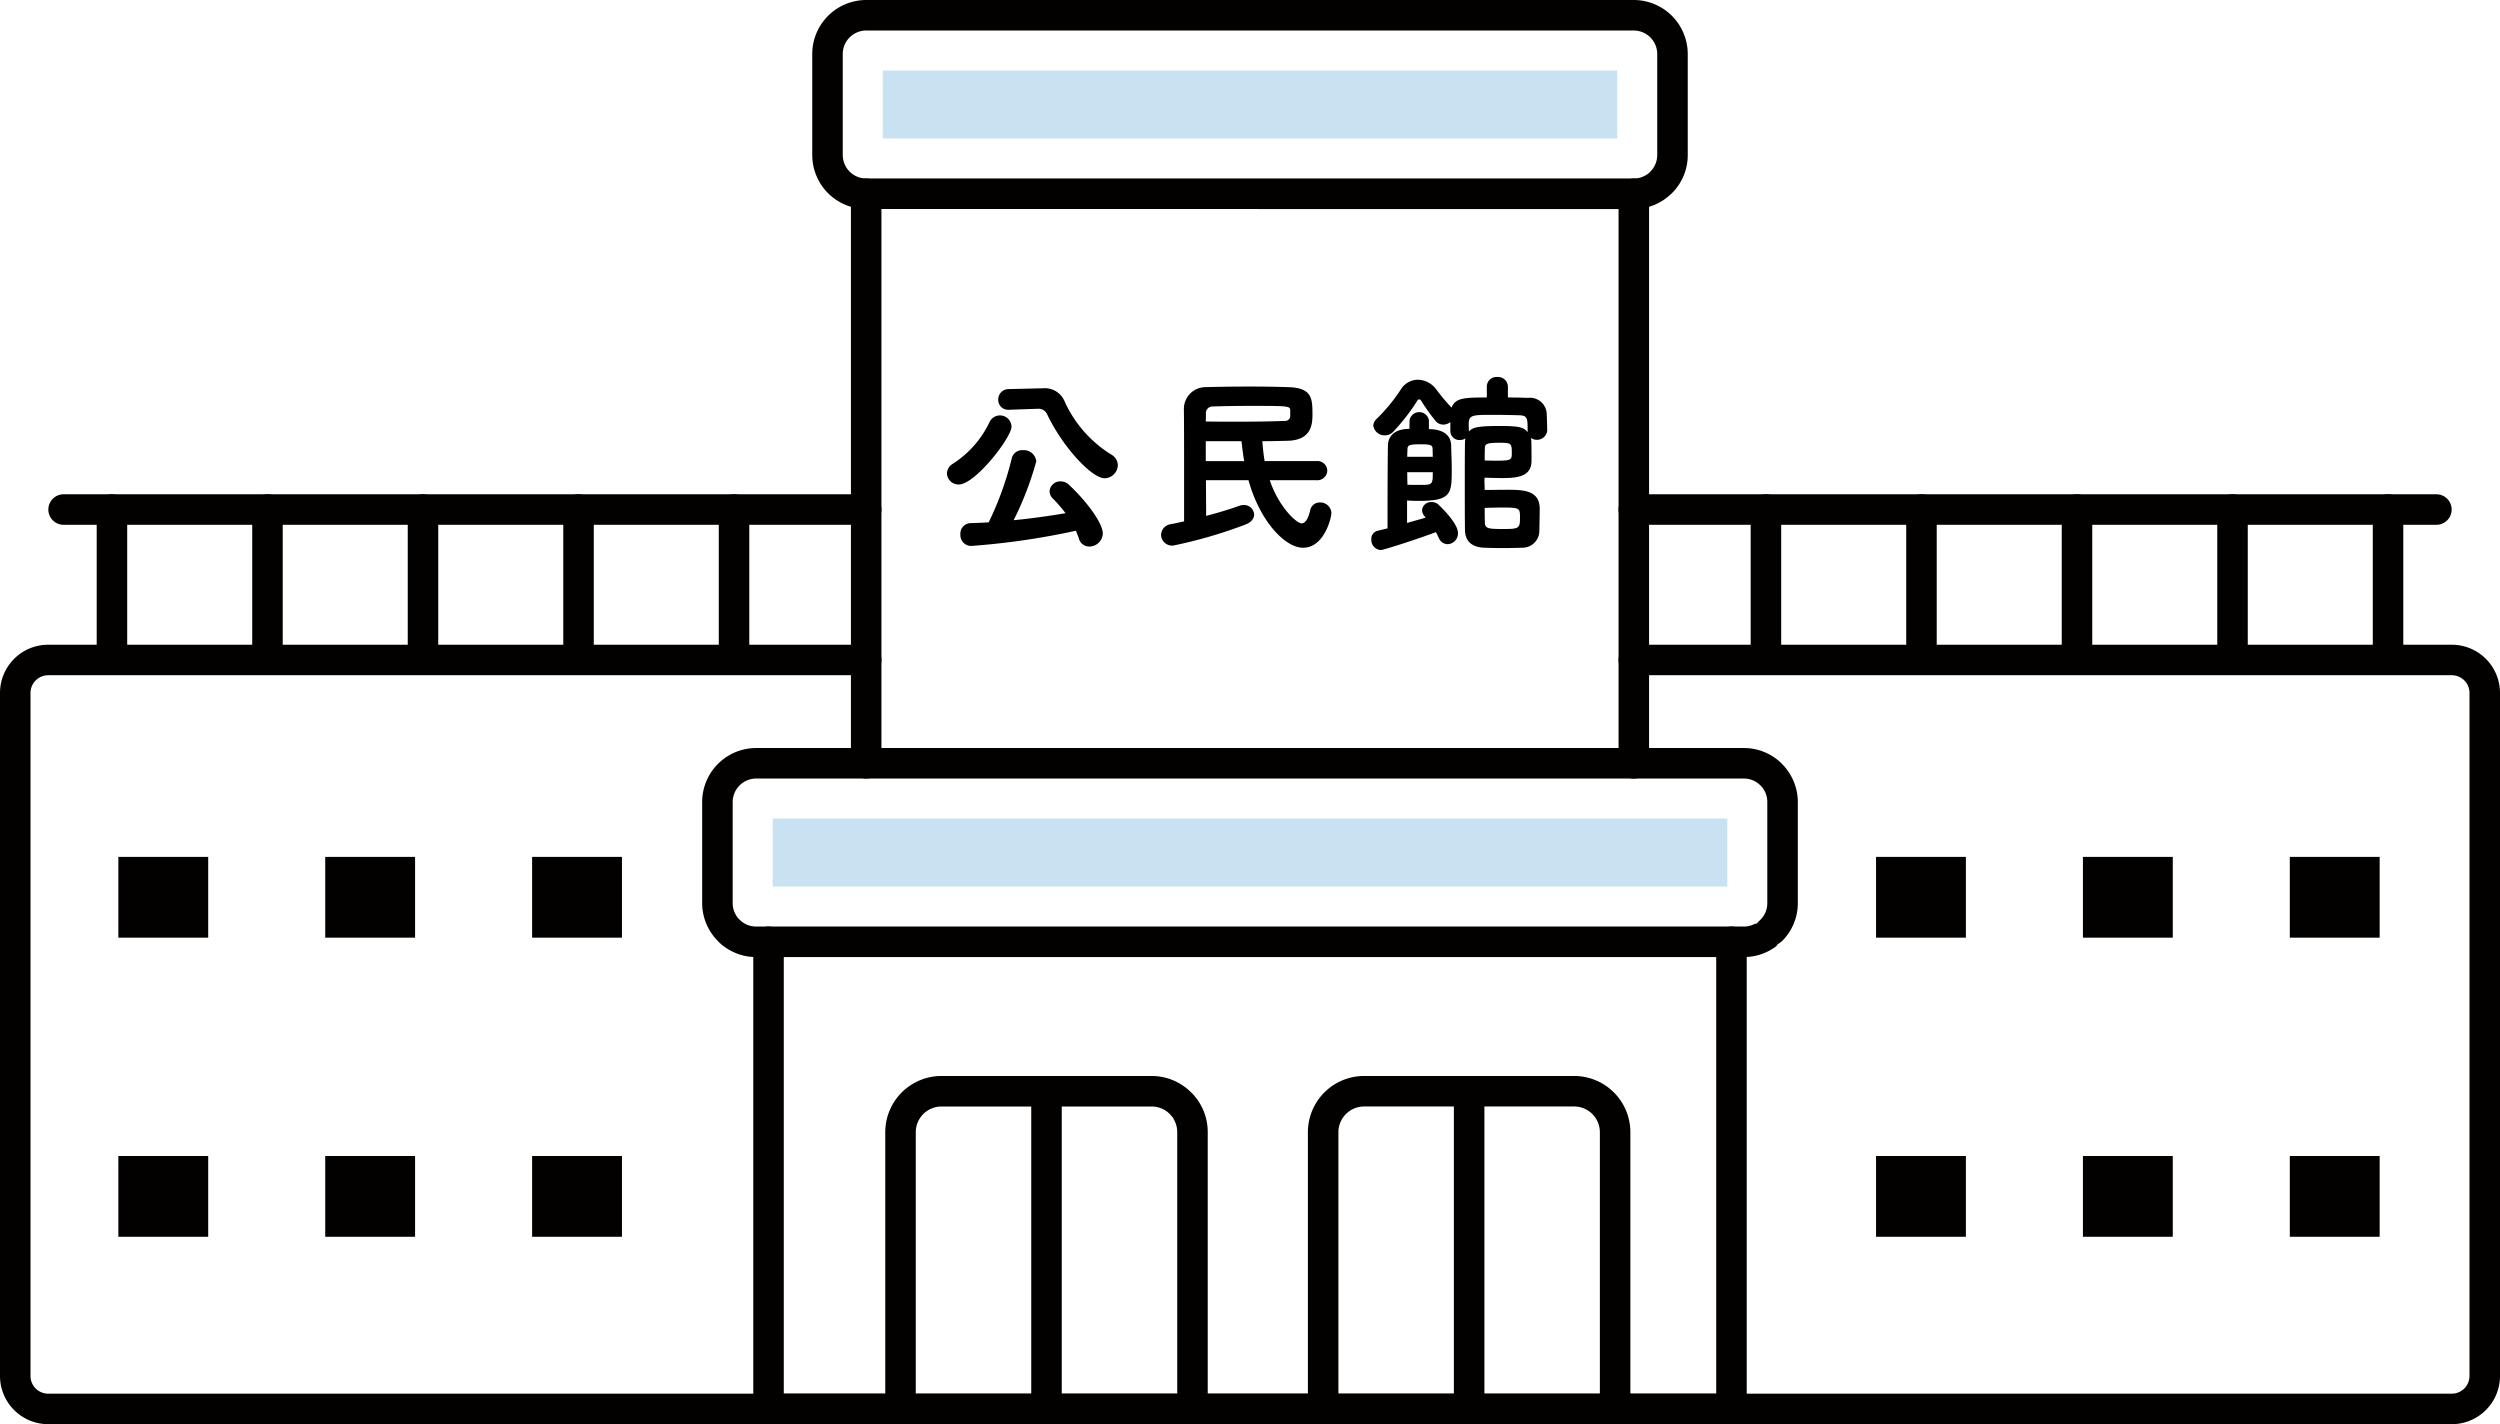<svg xmlns="http://www.w3.org/2000/svg" viewBox="0 0 220.928 125.856">
  <defs>
    <style>
      .a {
        fill: #030000;
      }

      .b {
        fill: #c9e2f2;
      }
    </style>
  </defs>
  <g>
    <g>
      <path d="M83.681,41.833a1.026,1.026,0,0,1,.517-.845A8.915,8.915,0,0,0,87.44,37.315a1.018,1.018,0,0,1,1.948.397c0,.932-3.19,5.104-4.673,5.104A1.029,1.029,0,0,1,83.681,41.833Zm2.138,6.414a.959.959,0,0,1-.948-1.017.927.927,0,0,1,.914-1.001c.517-.017,1.052-.034,1.586-.068a28.116,28.116,0,0,0,2.035-5.639.943.943,0,0,1,.983-.741,1.115,1.115,0,0,1,1.19.983,28.368,28.368,0,0,1-2.001,5.208c1.587-.155,3.173-.38,4.587-.621a13.036,13.036,0,0,0-1.121-1.293.905.905,0,0,1-.293-.639.943.943,0,0,1,.983-.879,1.072,1.072,0,0,1,.741.311c1.518,1.414,2.983,3.362,2.983,4.31a1.204,1.204,0,0,1-1.189,1.138.952.952,0,0,1-.931-.724c-.069-.225-.172-.448-.259-.673A65.629,65.629,0,0,1,85.818,48.247Zm3.362-12.035h-.052a.872.872,0,0,1-.914-.896.913.913,0,0,1,.931-.931l2.828-.069h.138a1.897,1.897,0,0,1,1.931,1.069,10.683,10.683,0,0,0,4.173,4.793,1.1,1.1,0,0,1,.569.932,1.193,1.193,0,0,1-1.172,1.154c-1.103,0-3.655-2.672-5.086-5.672a.839.839,0,0,0-.845-.466h-.069Z"/>
      <path d="M112.21,42.437c.793,2.362,2.362,3.811,2.811,3.811.276,0,.552-.275.759-1.138a.852.852,0,0,1,.862-.707.989.989,0,0,1,1.018.914c0,.413-.621,3.086-2.501,3.086-1.655,0-3.862-2.448-4.828-5.966h-3.759c0,1.034.017,2.103.017,3.155,1.103-.293,2.138-.604,2.879-.879a1.368,1.368,0,0,1,.431-.087.902.902,0,0,1,.931.846c0,.327-.224.672-.759.879a41.259,41.259,0,0,1-6.397,1.862.979.979,0,0,1-1.069-.948.996.996,0,0,1,.879-.948c.379-.069.759-.155,1.155-.241V41.144c0-1.673,0-3.345-.017-4.966a1.921,1.921,0,0,1,1.914-1.966c1.224-.034,2.569-.052,3.914-.052,1.172,0,2.328.018,3.362.052,2.138.052,2.173.982,2.173,2.448,0,.983-.19,2.259-2.242,2.293-.707.018-1.431.035-2.19.035.052.604.103,1.189.207,1.759h4.569a.87.87,0,0,1,.965.845.879.879,0,0,1-.965.845Zm-5.655-5.189c.914.017,1.776.017,2.603.017,1.638,0,3.103-.017,4.379-.068a.449.449,0,0,0,.483-.397v-.5c0-.431-.103-.431-3.535-.431-1.172,0-2.311.018-3.311.052a.588.588,0,0,0-.604.673Zm0,1.741v1.759h3.397c-.103-.569-.172-1.155-.241-1.759Z"/>
      <path d="M125.894,45.626a.881.881,0,0,1-.224-.552.791.791,0,0,1,.845-.706.855.855,0,0,1,.621.241c.189.189,1.707,1.62,1.707,2.5a.958.958,0,0,1-.914.982.868.868,0,0,1-.793-.586l-.241-.482c-1.586.604-4.638,1.586-4.88,1.586a.9.9,0,0,1-.828-.948.723.723,0,0,1,.569-.759l.862-.207V45.316c0-2.225.017-5.346.035-5.966,0-.225.069-1.449,1.897-1.449l.017-.775a.869.869,0,0,1,1.707,0v.793c.138,0,.259.018.345.018.758.068,1.603.414,1.621,1.431.017.689.052,1.448.052,2.155,0,2.052-.017,2.742-2.862,2.742-.431,0-.845-.018-1.086-.035v1.983l1.638-.466ZM135.049,35.16a1.479,1.479,0,0,1,1.638,1.483c.017.327.035.809.035,1.172a.906.906,0,0,1-.897,1.052.865.865,0,0,1-.534-.172,1.526,1.526,0,0,1,.034.293c.018.62.018,1.207.018,1.707,0,1.293-.966,1.552-2.518,1.552-.517,0-1.138-.018-1.621-.034a1.368,1.368,0,0,0-.018.31c0,.276.018.621.018.776.5,0,1.276-.018,1.983-.018,1.397,0,2.845.035,2.879,1.621,0,.518-.017,1.431-.035,2.086a1.488,1.488,0,0,1-1.517,1.414c-.5.018-1.086.034-1.638.034-.672,0-1.311-.017-1.724-.034-1.138-.052-1.673-.621-1.69-1.552-.017-1.052-.017-2.448-.017-3.845,0-1.414,0-2.828.017-3.949a1.852,1.852,0,0,1,.035-.309.931.931,0,0,1-.483.138.796.796,0,0,1-.845-.776v-.81a1.014,1.014,0,0,1-.621.224.875.875,0,0,1-.672-.311,17.352,17.352,0,0,1-1.328-1.862.196.196,0,0,0-.138-.052.136.136,0,0,0-.121.052,18.177,18.177,0,0,1-2.189,2.828.992.992,0,0,1-.707.293,1.005,1.005,0,0,1-1.035-.862.893.893,0,0,1,.31-.604,15.311,15.311,0,0,0,2.103-2.552,1.794,1.794,0,0,1,1.535-.896,2.081,2.081,0,0,1,1.638.88,18.029,18.029,0,0,0,1.328,1.586c.345-.845,1.034-.896,3.121-.896V34.16a.85.85,0,0,1,.914-.845.871.871,0,0,1,.948.845v.966C133.894,35.126,134.498,35.143,135.049,35.16Zm-8.431,5.207c0-.241-.018-.465-.018-.672,0-.362-.138-.432-1.103-.432-1.069,0-1.103.121-1.121.466,0,.155-.017.379-.017.638ZM124.359,41.73c0,.483.017.914.017,1.103.172.018.655.018,1.086.018,1.121,0,1.155,0,1.155-1.121Zm10.638-3.673c0-1.103,0-1.345-.776-1.361-.655-.018-1.465-.035-2.224-.035-1.966,0-2.207,0-2.207.896,0,.173.017.345.017.569.328-.327.638-.482,2.725-.482,1.759,0,2.103.12,2.483.552C135.015,38.16,134.998,38.108,134.998,38.057Zm-3.793,2.639c.258,0,.604.017.931.017,1.379,0,1.465-.052,1.465-.655,0-.879-.035-.931-1.103-.931-.965,0-1.276.069-1.276.431C131.205,39.885,131.205,40.402,131.205,40.695Zm.017,5.5c.017.534.345.552,1.672.552s1.431-.052,1.431-1c0-.862-.017-.896-1.621-.896-.5,0-1.018.018-1.5.034C131.205,45.161,131.205,45.851,131.222,46.195Z"/>
    </g>
    <path class="a" d="M105.381,125.856a1.349,1.349,0,0,1-1.348-1.347V100.043a2.23,2.23,0,0,0-.355-1.211l.014-.015-.297-.348a2.262,2.262,0,0,0-1.622-.686H83.188a2.273,2.273,0,0,0-2.26,2.261v24.466a1.348,1.348,0,0,1-2.696,0V100.043a4.968,4.968,0,0,1,4.956-4.957h18.584a4.931,4.931,0,0,1,3.499,1.458l.152.153a4.913,4.913,0,0,1,1.306,3.345v24.466A1.349,1.349,0,0,1,105.381,125.856Z"/>
    <path class="a" d="M142.73,125.856a1.349,1.349,0,0,1-1.348-1.347V100.043a2.272,2.272,0,0,0-2.261-2.261H120.537a2.274,2.274,0,0,0-2.261,2.261v24.466a1.348,1.348,0,0,1-2.696,0V100.043a4.968,4.968,0,0,1,4.957-4.957h18.584a4.968,4.968,0,0,1,4.957,4.957v24.466A1.349,1.349,0,0,1,142.73,125.856Z"/>
    <path class="a" d="M92.481,125.856a1.349,1.349,0,0,1-1.349-1.347V96.435a1.348,1.348,0,0,1,2.697,0v28.074A1.349,1.349,0,0,1,92.481,125.856Z"/>
    <path class="a" d="M129.829,125.856a1.349,1.349,0,0,1-1.348-1.347V96.435a1.348,1.348,0,0,1,2.697,0v28.074A1.349,1.349,0,0,1,129.829,125.856Z"/>
    <path class="a" d="M76.545,18.472a4.777,4.777,0,0,1-4.766-4.766V4.766A4.778,4.778,0,0,1,76.545,0h67.837a4.777,4.777,0,0,1,4.766,4.766v8.94a4.732,4.732,0,0,1-1.399,3.367c-.033.034-.065.061-.098.089a4.772,4.772,0,0,1-3.269,1.311Zm0-15.776a2.079,2.079,0,0,0-2.07,2.069v8.94a2.079,2.079,0,0,0,2.07,2.069h67.837a2.07,2.07,0,0,0,1.37-.515l.101-.105a2.045,2.045,0,0,0,.598-1.449V4.766a2.079,2.079,0,0,0-2.07-2.069Z"/>
    <path class="a" d="M66.818,84.577A4.734,4.734,0,0,1,63.45,83.177c-.03-.03-.059-.062-.086-.095a4.771,4.771,0,0,1-1.313-3.272V70.87a4.776,4.776,0,0,1,4.767-4.766H154.11a4.739,4.739,0,0,1,3.367,1.398c.028.029.057.061.086.096a4.771,4.771,0,0,1,1.313,3.272v8.94a4.725,4.725,0,0,1-1.399,3.36l-.481.361.043.035a4.726,4.726,0,0,1-2.929,1.01Zm0-15.777a2.081,2.081,0,0,0-2.07,2.07v8.94a2.066,2.066,0,0,0,.516,1.37l.102.1a2.048,2.048,0,0,0,1.451.6H154.11a2.037,2.037,0,0,0,1.019-.271l.049.057.397-.392a2.064,2.064,0,0,0,.603-1.463V70.87a2.067,2.067,0,0,0-.516-1.371l-.105-.102A2.041,2.041,0,0,0,154.11,68.8Z"/>
    <path class="a" d="M144.382,68.8a1.35,1.35,0,0,1-1.348-1.348V17.124a1.348,1.348,0,1,1,2.696,0V67.451A1.35,1.35,0,0,1,144.382,68.8Zm-67.837,0a1.35,1.35,0,0,1-1.348-1.348V17.124a1.348,1.348,0,1,1,2.696,0V67.451A1.35,1.35,0,0,1,76.545,68.8Z"/>
    <path class="a" d="M67.916,125.856a1.349,1.349,0,0,1-1.348-1.347v-41.28a1.348,1.348,0,1,1,2.696,0V123.16h82.4V83.228a1.348,1.348,0,1,1,2.696,0v41.28a1.349,1.349,0,0,1-1.348,1.347Z"/>
    <path class="a" d="M5.62,46.377a1.348,1.348,0,0,1,0-2.696H76.545a1.348,1.348,0,1,1,0,2.696Z"/>
    <path class="a" d="M144.382,46.377a1.348,1.348,0,0,1,0-2.696h70.926a1.348,1.348,0,0,1,0,2.696Z"/>
    <path class="a" d="M64.869,59.048A1.35,1.35,0,0,1,63.52,57.7V45.029a1.348,1.348,0,0,1,2.696,0V57.7A1.35,1.35,0,0,1,64.869,59.048Z"/>
    <path class="a" d="M156.058,59.048A1.35,1.35,0,0,1,154.71,57.7V45.029a1.348,1.348,0,0,1,2.696,0V57.7A1.35,1.35,0,0,1,156.058,59.048Z"/>
    <path class="a" d="M51.125,59.048A1.35,1.35,0,0,1,49.777,57.7V45.029a1.348,1.348,0,0,1,2.696,0V57.7A1.35,1.35,0,0,1,51.125,59.048Z"/>
    <path class="a" d="M169.802,59.048A1.35,1.35,0,0,1,168.455,57.7V45.029a1.348,1.348,0,0,1,2.696,0V57.7A1.35,1.35,0,0,1,169.802,59.048Z"/>
    <path class="a" d="M37.381,59.048A1.35,1.35,0,0,1,36.033,57.7V45.029a1.348,1.348,0,0,1,2.696,0V57.7A1.35,1.35,0,0,1,37.381,59.048Z"/>
    <path class="a" d="M183.546,59.048A1.35,1.35,0,0,1,182.198,57.7V45.029a1.348,1.348,0,0,1,2.697,0V57.7A1.35,1.35,0,0,1,183.546,59.048Z"/>
    <path class="a" d="M23.637,59.048A1.35,1.35,0,0,1,22.289,57.7V45.029a1.348,1.348,0,0,1,2.696,0V57.7A1.35,1.35,0,0,1,23.637,59.048Z"/>
    <path class="a" d="M197.29,59.048A1.35,1.35,0,0,1,195.942,57.7V45.029a1.348,1.348,0,0,1,2.696,0V57.7A1.35,1.35,0,0,1,197.29,59.048Z"/>
    <path class="a" d="M9.894,59.048A1.35,1.35,0,0,1,8.545,57.7V45.029a1.348,1.348,0,0,1,2.696,0V57.7A1.35,1.35,0,0,1,9.894,59.048Z"/>
    <path class="a" d="M211.034,59.048A1.35,1.35,0,0,1,209.686,57.7V45.029a1.348,1.348,0,0,1,2.696,0V57.7A1.35,1.35,0,0,1,211.034,59.048Z"/>
    <rect class="a" x="10.459" y="75.724" width="7.94" height="7.138"/>
    <rect class="a" x="165.788" y="75.724" width="7.94" height="7.138"/>
    <rect class="a" x="10.459" y="102.157" width="7.94" height="7.138"/>
    <rect class="a" x="165.788" y="102.157" width="7.94" height="7.138"/>
    <rect class="a" x="28.741" y="75.724" width="7.94" height="7.138"/>
    <rect class="a" x="184.071" y="75.724" width="7.94" height="7.138"/>
    <rect class="a" x="28.741" y="102.157" width="7.94" height="7.138"/>
    <rect class="a" x="184.071" y="102.157" width="7.94" height="7.138"/>
    <rect class="a" x="47.024" y="75.724" width="7.94" height="7.138"/>
    <rect class="a" x="202.353" y="75.724" width="7.94" height="7.138"/>
    <rect class="a" x="47.024" y="102.157" width="7.94" height="7.138"/>
    <rect class="a" x="202.353" y="102.157" width="7.94" height="7.138"/>
    <path class="a" d="M4.254,125.856A4.26,4.26,0,0,1,0,121.603V61.229a4.262,4.262,0,0,1,4.254-4.254H76.545a1.348,1.348,0,1,1,0,2.696H4.254a1.565,1.565,0,0,0-1.558,1.558v60.374A1.564,1.564,0,0,0,4.254,123.16h212.42a1.564,1.564,0,0,0,1.558-1.557V61.229a1.565,1.565,0,0,0-1.558-1.558H144.382a1.348,1.348,0,0,1,0-2.696H216.674a4.263,4.263,0,0,1,4.254,4.254v60.374a4.26,4.26,0,0,1-4.254,4.253Z"/>
    <rect class="b" x="78.011" y="6.231" width="64.906" height="6.01"/>
    <rect class="b" x="68.284" y="72.336" width="84.361" height="6.008"/>
  </g>
</svg>

